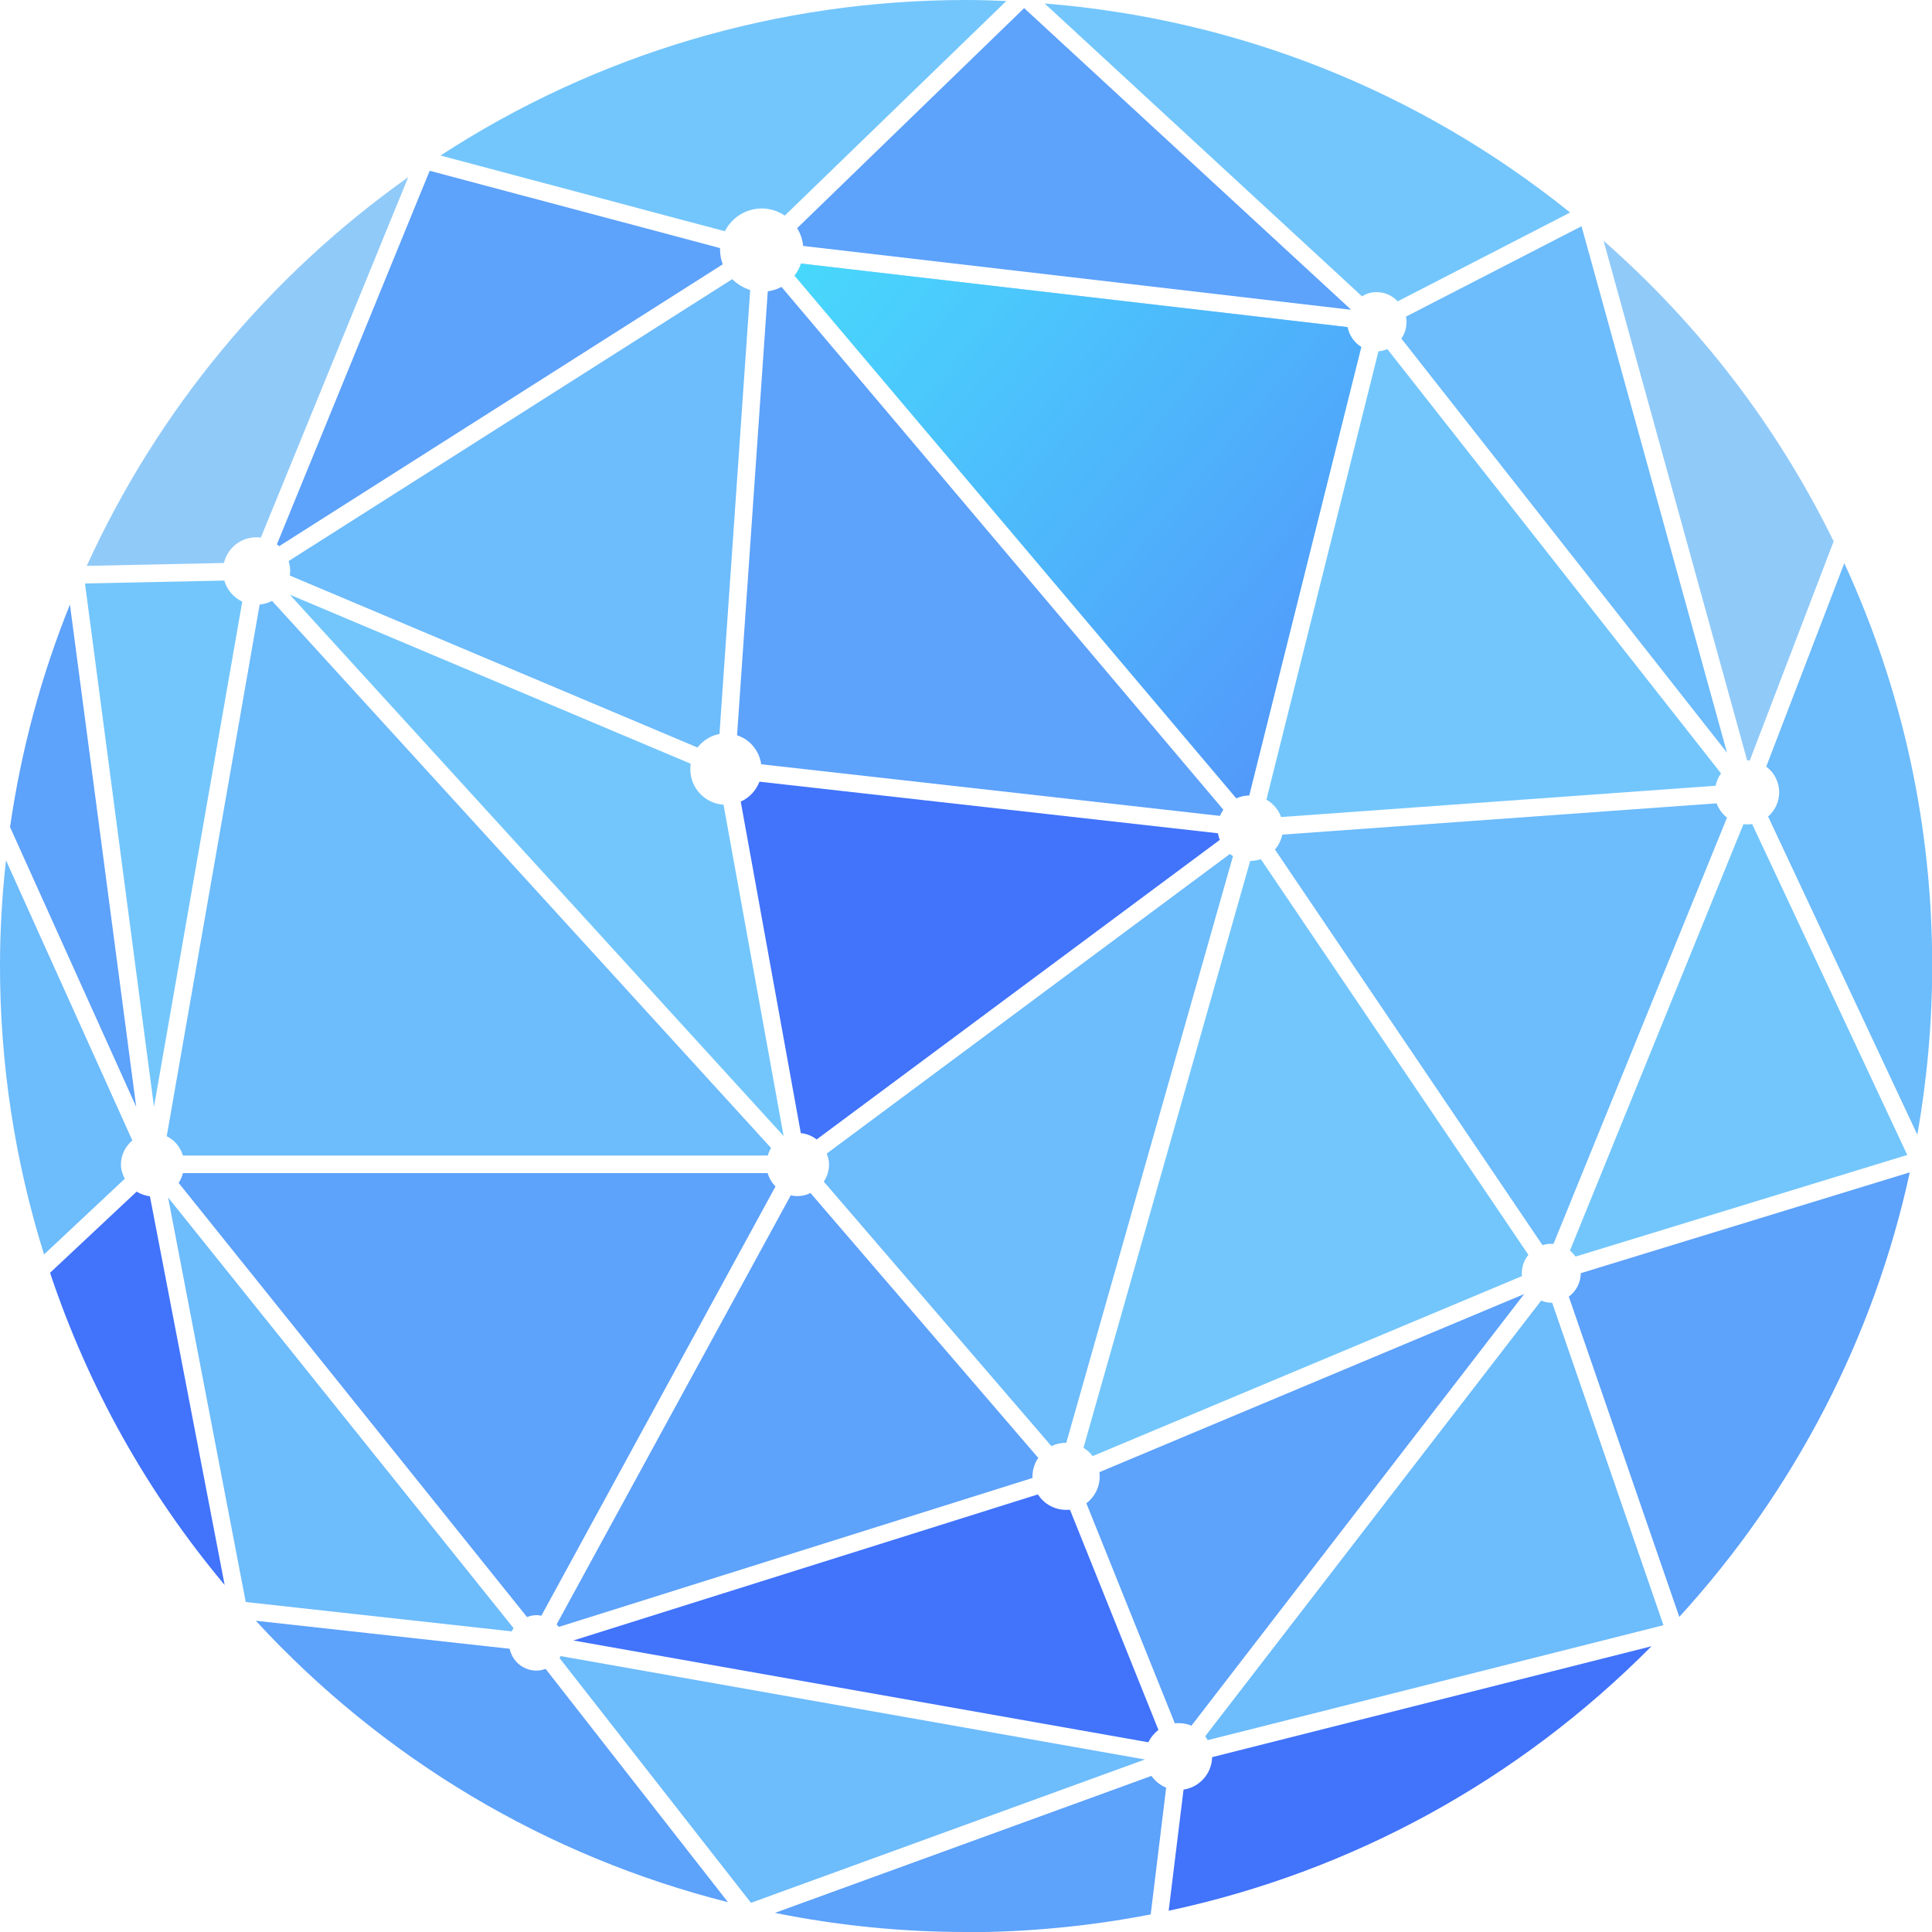 <?xml version="1.0" encoding="UTF-8"?><svg id="_圖層_2" xmlns="http://www.w3.org/2000/svg" xmlns:xlink="http://www.w3.org/1999/xlink" viewBox="0 0 100 100"><defs><linearGradient id="_未命名漸層_12" x1="41.98" y1="8.17" x2="78.46" y2="38.87" gradientUnits="userSpaceOnUse"><stop offset="0" stop-color="#2ee5ff"/><stop offset="1" stop-color="#4173fb"/></linearGradient></defs><g id="_圖層_1-2"><g id="favicon"><path d="M91.51,42.27c.36-.31.58-.77.58-1.26,0-.53-.25-1.02-.67-1.33l4.04-10.53c3.02,6.56,4.55,13.57,4.55,20.85,0,2.91-.26,5.84-.77,8.73l-7.72-16.46Z" style="fill:#6dbcfc;"/><path d="M72.34,15.59c-.29-.3-.67-.47-1.08-.47-.27,0-.53.07-.76.22L54.07.18c10,.8,19.38,4.53,27.2,10.82l-8.93,4.6Z" style="fill:#73c6fc;"/><path d="M15,29.8c.01-.08.02-.16.02-.24,0-.18-.03-.35-.08-.52l22.96-14.59c.26.26.58.45.93.56l-1.59,22.98c-.45.08-.86.34-1.14.7l-21.1-8.9Z" style="fill:#6dbcfc;"/><path d="M66,43.96c.19-.22.31-.48.37-.76l22.48-1.62c.11.29.29.55.54.74l-8.98,22.06s-.08,0-.13,0c-.15,0-.29.02-.44.07l-13.85-20.48Z" style="fill:#6dbcfc;"/><path d="M81.55,65.04c-.08-.11-.18-.22-.29-.31l8.98-22.07c.06,0,.12.01.18.01.09,0,.18,0,.27-.02l8.03,17.13-17.17,5.26Z" style="fill:#73c6fc;"/><path d="M39.4,39.56c-.1-.71-.59-1.29-1.25-1.5l1.59-22.98c.25-.04.49-.11.71-.23l22.87,27.06c-.07.1-.13.21-.17.32l-23.74-2.67Z" style="fill:#5da2fb;"/><path d="M41.57,12.74c-.03-.35-.14-.65-.31-.93L53.01.42l16.89,15.58v.03s-28.33-3.3-28.33-3.3Z" style="fill:#5da2fb;"/><path d="M41.13,14.26c.15-.19.26-.4.33-.62l28.29,3.29c.08.43.34.8.71,1.03l-5.8,23.21c-.23,0-.46.06-.67.15l-22.87-27.06Z" style="fill:#90caf9;"/><path d="M41.13,14.26c.15-.19.26-.4.33-.62l28.29,3.29c.08.43.34.8.71,1.03l-5.8,23.21c-.23,0-.46.06-.67.15l-22.87-27.06Z" style="fill:url(#_未命名漸層_12); opacity:.74;"/><path d="M66.31,42.29c-.14-.38-.41-.7-.76-.9l5.8-23.21c.15,0,.3-.05.46-.11l17.27,21.96c-.14.19-.23.41-.28.64l-22.49,1.62Z" style="fill:#73c6fc;"/><path d="M.52,42.81c.57-3.96,1.61-7.83,3.1-11.52l3.43,26L.52,42.81Z" style="fill:#5da2fb;"/><path d="M14.33,28.18l7.91-19.34,15.03,4s0,.07,0,.1c0,.25.05.5.14.74l-22.96,14.59s-.08-.07-.12-.1Z" style="fill:#5da2fb;"/><path d="M81.19,67.12c.39-.28.63-.73.63-1.22l17.03-5.22c-1.86,8.56-5.98,16.5-11.93,23.01l-5.72-16.58Z" style="fill:#5da2fb;"/><path d="M42.64,61.16c.18-.27.27-.57.27-.89,0-.19-.04-.37-.12-.56l20.87-15.51c.05.04.1.08.16.11l-8.63,30.37h-.02c-.26,0-.52.06-.75.17l-11.79-13.7Z" style="fill:#6dbcfc;"/><path d="M42.27,58.98c-.24-.19-.52-.3-.82-.33l-3.11-17.16c.45-.2.79-.57.97-1.03l23.73,2.67c.02.12.05.23.1.34l-20.86,15.5Z" style="fill:#4173fb;"/><path d="M56.55,75.36c-.13-.17-.29-.31-.47-.42l8.63-30.38h.01c.18,0,.36-.03.54-.09l13.85,20.48c-.22.27-.34.6-.34.95,0,.05,0,.1.01.15l-22.23,9.32Z" style="fill:#73c6fc;"/><path d="M15,30.78l20.75,8.75c-.02.1-.02.19-.02.28,0,.98.76,1.78,1.72,1.84l3.11,17.15L15,30.78Z" style="fill:#73c6fc;"/><path d="M72.53,17.53c.18-.25.27-.56.27-.87,0-.09,0-.17-.03-.27l9.09-4.68,7.53,27.25-16.86-21.44Z" style="fill:#6dbcfc;"/><path d="M4.49,29.29c3.68-8.07,9.41-14.99,16.64-20.12l-7.63,18.66c-.07-.01-.15-.02-.22-.02-.82,0-1.5.55-1.69,1.33l-7.1.15Z" style="fill:#90caf9;"/><path d="M22.8,8.05C30.9,2.78,40.29,0,50,0c.67,0,1.36.02,2.09.05l-11.47,11.11c-.35-.24-.77-.37-1.19-.37-.81,0-1.55.46-1.91,1.18l-14.72-3.92Z" style="fill:#73c6fc;"/><path d="M2.28,64.93c-1.51-4.83-2.28-9.85-2.28-14.93,0-1.77.1-3.6.31-5.47l6.54,14.5c-.37.31-.59.76-.59,1.24,0,.25.07.5.2.74l-4.18,3.92Z" style="fill:#6dbcfc;"/><path d="M62.51,90.07c-.04-.07-.08-.14-.13-.2l17.39-22.55c.18.07.35.11.52.11.02,0,.03,0,.05,0l5.76,16.69-23.59,5.95Z" style="fill:#6dbcfc;"/><path d="M90.43,39.35l-7.43-26.89c4.99,4.39,9,9.62,11.91,15.56l-4.34,11.34s-.09,0-.14,0Z" style="fill:#90caf9;"/><path d="M61.25,92.63c.84-.12,1.47-.83,1.49-1.68l22.74-5.74c-6.88,6.94-15.5,11.66-24.99,13.69l.77-6.27Z" style="fill:#4173fb;"/><path d="M50,100c-3.3,0-6.62-.33-9.89-.99l19.49-7.09c.19.27.45.48.76.61l-.8,6.56c-3.15.61-6.36.92-9.55.92Z" style="fill:#5da2fb;"/><path d="M37.69,98.46c-9.41-2.38-17.84-7.4-24.45-14.57l13.14,1.45c.14.65.7,1.13,1.39,1.13.16,0,.31-.03.47-.09l9.45,12.09Z" style="fill:#5da2fb;"/><path d="M11.63,82.04c-4.02-4.8-7.06-10.24-9.04-16.16l4.48-4.2c.22.13.45.21.69.24l3.87,20.13Z" style="fill:#4173fb;"/><path d="M9.47,59.82c-.13-.44-.43-.81-.84-1.01l4.81-27.52c.22-.02.44-.08.64-.19l25.83,28.32c-.07.12-.13.25-.17.39H9.47Z" style="fill:#6dbcfc;"/><path d="M12.72,82.92l-4.02-20.94,17.88,22.29c-.03.05-.06.11-.09.17l-13.77-1.52Z" style="fill:#6dbcfc;"/><path d="M9.25,61.22c.1-.15.17-.31.22-.5h30.26c.08.26.22.5.41.69l-12.12,22.22c-.08-.02-.17-.03-.25-.03-.16,0-.32.03-.49.1l-18.04-22.48Z" style="fill:#5da2fb;"/><path d="M4.4,30.2l7.21-.15c.14.48.48.88.93,1.09l-4.57,26.15-3.57-27.08Z" style="fill:#73c6fc;"/><path d="M28.96,85.82s.04-.07.06-.1l30.24,5.35-20.39,7.42-9.91-12.67Z" style="fill:#6dbcfc;"/><path d="M29.68,84.91l24.04-7.56c.32.5.87.8,1.46.8.07,0,.13,0,.2-.01l4.58,11.4c-.22.17-.4.39-.52.64l-29.77-5.27Z" style="fill:#4173fb;"/><path d="M61.67,89.32c-.21-.09-.44-.13-.66-.13-.07,0-.13,0-.2.01l-4.58-11.39c.43-.33.69-.83.69-1.38,0-.07,0-.15-.02-.23l21.99-9.22-17.22,22.34Z" style="fill:#5da2fb;"/><path d="M28.92,84.2s-.07-.08-.11-.12l12.12-22.21c.12.03.24.04.35.04.23,0,.45-.05.67-.16l11.79,13.71c-.2.29-.3.62-.3.97,0,.02,0,.05,0,.07l-24.52,7.71Z" style="fill:#5da2fb;"/></g></g></svg>